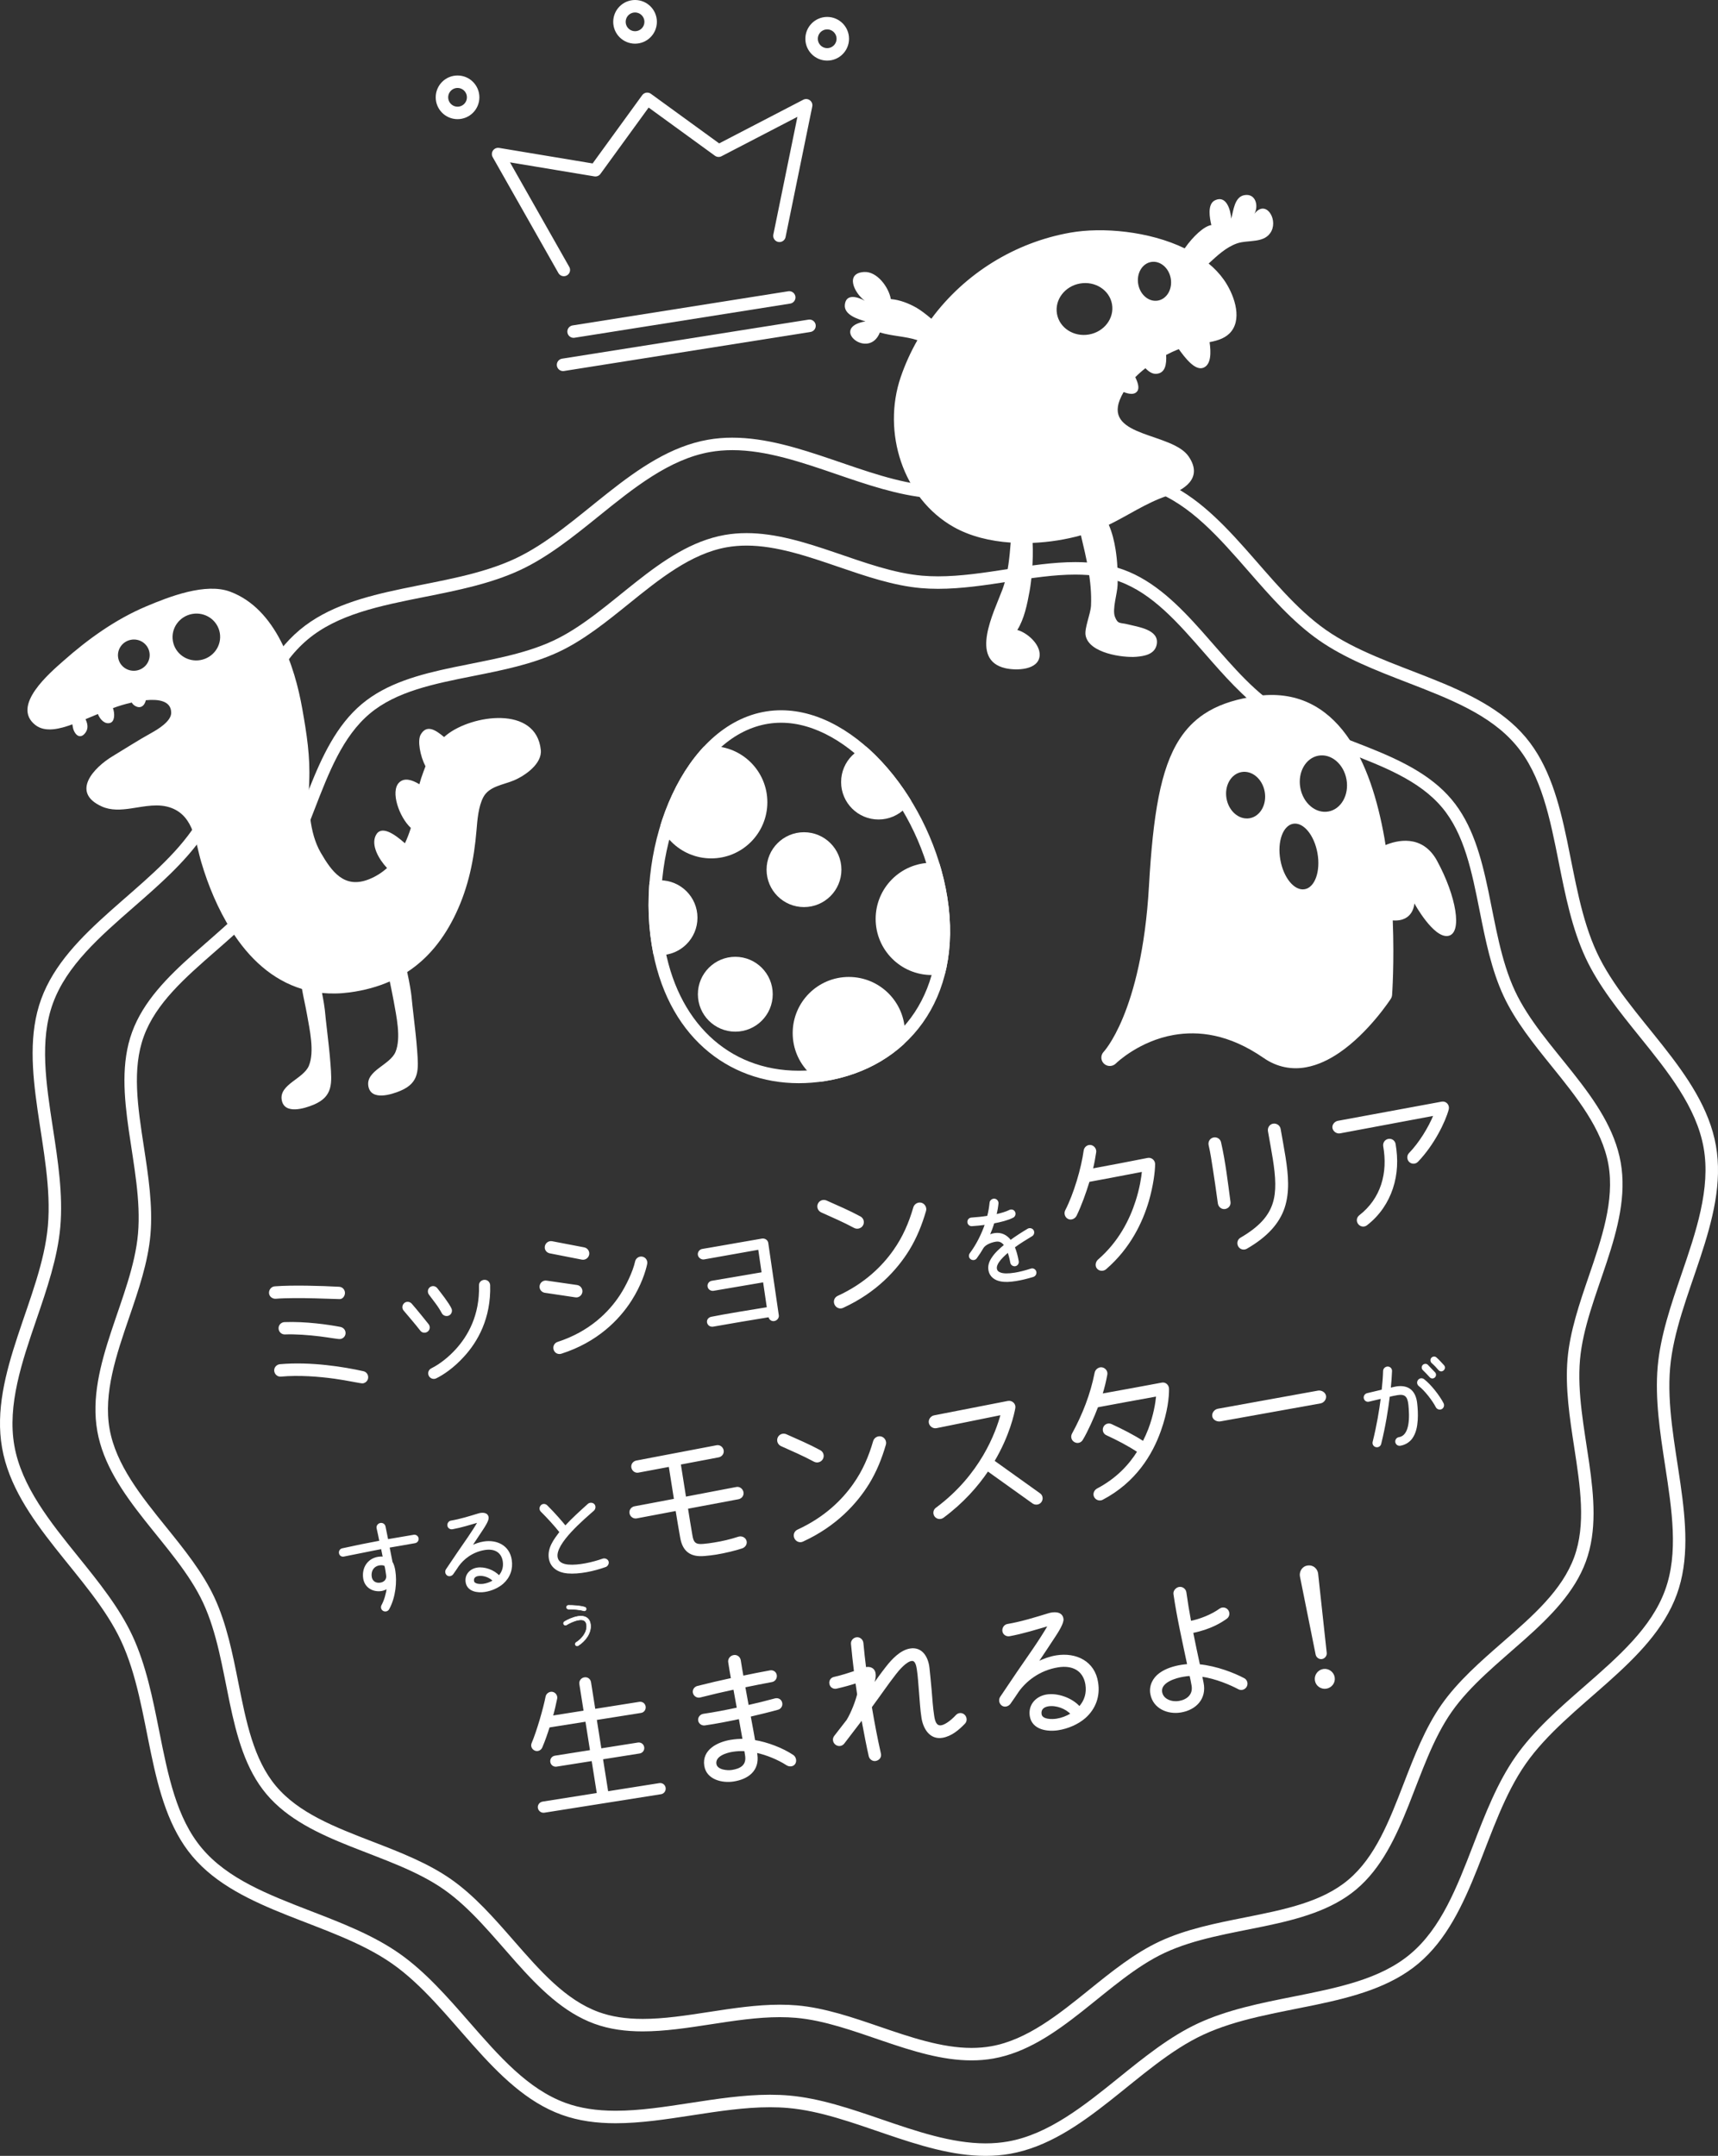 <?xml version="1.0" encoding="UTF-8"?><svg id="b" xmlns="http://www.w3.org/2000/svg" width="275.429" height="345.586" xmlns:xlink="http://www.w3.org/1999/xlink" viewBox="0 0 275.429 345.586"><rect x="0" y="0" width="275.429" height="345.586" fill="#333333" stroke="none"/><defs><style>.e,.f,.g{fill:#fff;}.f{stroke-width:.08px;}.f,.h,.g{stroke:#fff;stroke-linecap:round;stroke-linejoin:round;}.i,.h{fill:none;}.h{stroke-width:2px;}.j{clip-path:url(#d);}.g{stroke-width:.24px;}</style><clipPath id="d"><path class="i" d="M151.876,143.867c2.592,16.365-6.546,27.361-19.637,29.434-13.092,2.074-25.18-5.561-27.772-21.925s5.294-35.262,18.386-37.336,26.431,13.462,29.023,29.827Z"/></clipPath></defs><g id="c"><path class="g" d="M54.44,208.128c-.853-.011-3.129-.112-3.98-.123-2.123-.053-4.652-.065-6.26.068-.481.027-.925-.315-.952-.797s.339-.929.82-.956c2.76-.219,7.447-.086,10.291.071.489.02.845.425.825.915-.03.418-.33.83-.744.823ZM58.158,221.633c-.261.042-2.529-.474-4.516-.743-2.46-.339-5.686-.606-8.607-.338-.479.052-.901-.319-.952-.796-.052-.478.318-.902.796-.953,4.96-.445,10.3.435,13.349,1.118.477.095.772.583.654,1.063-.089.354-.392.597-.724.649ZM54.553,214.525c-.308.049-1.738-.235-3.299-.425-1.735-.211-3.899-.379-5.565-.31-.481.028-.881-.347-.908-.828-.028-.481.346-.881.827-.908,3.43-.131,7.14.424,8.944.77.527.111.795.579.718,1.004-.062.375-.36.641-.717.697Z"/><path class="g" d="M68.494,213.363c-.325.246-.771.194-1.017-.131-.855-1.104-1.774-2.149-2.673-3.222-.267-.298-.219-.767.079-1.033s.767-.218,1.033.079c.859.981,2.192,2.642,2.708,3.29.246.326.195.771-.131,1.018ZM71.901,210.781c-.365.155-.802.006-.979-.355-.277-.515-.6-1.023-.971-1.523l-1.078-1.433c-.246-.325-.198-.794.127-1.041.326-.246.775-.171,1.021.155.276.369.758.949,1.194,1.56.438.611.878,1.246,1.067,1.678.155.364-.018.805-.382.959ZM74.286,217.402c-1.593,1.76-3.239,2.871-4.412,3.445-.384.183-.849.013-1.03-.371-.187-.408-.014-.849.371-1.031,1.441-.714,2.88-1.914,3.936-3.077,1.967-2.158,3.892-5.501,3.761-10.316-.021-.435.317-.755.752-.775.435-.02.778.314.799.748.154,5.273-1.998,9.017-4.176,11.378Z"/><path class="g" d="M92.27,207.847l-4.903-.73c-.473-.071-.809-.504-.737-.977.07-.473.503-.809.976-.738l4.899.707c.474.07.812.528.742,1-.071.473-.504.809-.977.738ZM93.305,201.802l-5.142-1.008c-.477-.094-.789-.531-.693-1.008.094-.477.555-.792,1.03-.699l5.138.985c.478.094.793.555.698,1.031-.095.477-.555.793-1.031.698ZM101.156,208.408c-1.967,3.083-5.46,6.648-11.196,8.48-.463.147-.938-.094-1.085-.557-.146-.462.091-.962.554-1.108,5.155-1.667,8.274-4.834,10.036-7.519.999-1.519,2.114-3.834,2.467-5.445.095-.477.555-.792,1.031-.698.477.095.77.559.675,1.035-.246,1.206-.983,3.46-2.481,5.812Z"/><path class="g" d="M124.738,210.846c.06.379-.247.743-.626.803-.403.064-.736-.199-.804-.626-1.73.274-7.176,1.186-8.994,1.522-.379.06-.752-.148-.84-.547-.083-.376.18-.709.555-.793,1.905-.399,7.307-1.279,9.037-1.553l-.621-4.227-8.068,1.375c-.38.06-.761-.195-.82-.574-.061-.379.199-.737.579-.797l8.093-1.379-.562-3.848-8.816,1.566c-.379.06-.791-.239-.852-.619-.06-.379.22-.763.6-.823l9.578-1.663c.403-.064.808.188.871.591l1.69,11.592Z"/><path class="g" d="M136.981,196.731c-1.701-.921-3.525-1.702-5.279-2.493-.472-.217-.681-.768-.464-1.239s.771-.656,1.243-.439c1.805.808,3.681,1.604,5.409,2.545.451.244.613.802.368,1.253-.244.452-.826.617-1.277.373ZM145.669,200.337c-1.936,3.125-5.201,6.753-10.548,9.204-.452.218-.995.012-1.216-.463-.221-.476-.039-1.015.436-1.236,4.35-2.001,7.166-4.78,8.99-7.377,1.509-2.135,2.486-4.404,3.209-6.899.142-.484.677-.788,1.161-.646.483.142.788.677.646,1.161-.646,2.216-1.463,4.266-2.678,6.256Z"/><path class="g" d="M165.404,198.061c-.991.594-1.98,1.205-2.836,1.842.261.624.479,1.383.637,2.282.051.315-.144.622-.46.672-.301.047-.609-.164-.657-.463-.126-.693-.284-1.284-.457-1.759-.686.579-1.245,1.137-1.573,1.626-.21.309-.419.732-.356,1.127.06.379.321.597.682.718.448.172,1.214.197,2.305.024.728-.115,1.615-.337,2.618-.658.309-.097.61.066.708.374.095.293-.079.629-.372.724-1.05.329-1.974.539-2.778.667-.902.143-1.688.187-2.322.076-.999-.166-1.797-.704-1.962-1.747-.113-.711.129-1.333.522-1.915.522-.796,1.263-1.448,1.993-2.05-.375-.524-.819-.778-1.468-.675-.648.103-1.633.438-2.04,1.037-.331.571-.696,1.131-1.096,1.681-.093.128-.228.198-.37.221s-.31-.016-.438-.109c-.257-.186-.296-.536-.109-.793,1.083-1.452,1.901-3.137,2.457-4.749-.762.104-1.512.174-2.218.221-.321.019-.585-.215-.604-.536-.018-.322.216-.585.536-.604.883-.059,1.744-.147,2.629-.287.215-.796.323-1.542.395-2.218.031-.313.349-.558.662-.526.312.031.555.333.524.646-.056.576-.166,1.209-.321,1.866.923-.21,1.728-.451,2.222-.708.285-.142.624-.05.767.235.142.286.036.643-.248.785-.78.399-1.885.688-3.082.909-.2.68-.464,1.37-.759,2.065.304-.128.613-.227.913-.274,1.06-.168,1.922.263,2.56,1.118.871-.641,1.842-1.264,2.805-1.838.267-.155.637-.068.793.199.155.267.068.638-.199.793Z"/><path class="g" d="M184.077,192.48c-.978,3.338-2.917,7.509-6.808,10.872-.361.325-.969.323-1.297-.062-.325-.361-.226-.96.136-1.286,3.335-2.885,5.104-6.445,6.062-9.44.651-2.023.931-3.793,1.029-4.854-2.568.504-7.666,1.458-8.635,1.635-.56,1.838-1.302,3.9-2.072,5.48-.222.448-.791.684-1.216.46-.448-.221-.612-.803-.388-1.227,1.374-2.672,2.575-6.751,2.97-9.632.071-.473.523-.836.996-.765.474.07.841.547.77,1.021-.142.946-.311,1.872-.535,2.757,2.739-.506,5.948-1.112,8.916-1.704.541-.11,1.07.316,1.062.876-.002,1.216-.301,3.474-.991,5.868Z"/><path class="g" d="M196.39,193.689c-.497.079-.944-.288-1.023-.785-.316-2.307-.574-4.089-.796-5.487-.202-1.28-.39-2.612-.687-3.877-.104-.494.186-.977.68-1.08.493-.102.977.186,1.079.68.713,3.119,1.082,6.366,1.509,9.53.079.498-.264.94-.762,1.019ZM205.846,193.553c-.824,2.463-2.696,4.606-6.015,6.518-.425.237-.979.106-1.221-.342-.237-.424-.106-.979.317-1.216,3.093-1.802,4.543-3.538,5.202-5.514.659-1.975.504-4.333.043-7.249-.215-1.352-.498-2.837-.777-4.445-.078-.498.232-.984.731-1.063.497-.079.988.256,1.066.754.275,1.584.56,3.07.78,4.469.474,2.987.674,5.629-.128,8.089Z"/><path class="g" d="M227.241,186.154c-.334.345-.891.36-1.234.026-.345-.334-.364-.915-.029-1.259,1.607-1.664,3.078-4.036,3.976-6.195l-15.129,2.833c-.47.099-.987-.257-1.086-.727-.1-.471.287-.945.758-1.044l16.646-3.073c.637-.125,1.168.472,1.001,1.105-.536,1.98-2.314,5.64-4.901,8.333ZM223.189,190.49c-.724,2.18-2.051,4.237-4.107,5.827-.389.304-.938.221-1.241-.168-.305-.39-.245-.933.144-1.238,1.775-1.375,2.914-3.086,3.541-4.959.671-2.051.712-4.098.35-6.228-.079-.498.236-.961.734-1.04.498-.079.938.241,1.017.739.406,2.414.336,4.733-.437,7.067Z"/><path class="g" d="M66.526,247.252c-1.104.191-3.199.571-4.195.729l.485,2.451c.257.397.377.945.449,1.404.266,1.676.074,4.153-.983,6.07-.149.283-.523.375-.791.223-.282-.149-.369-.492-.22-.775.44-.799.729-1.85.864-2.827-.296.177-.642.345-.974.397-1.345.213-2.611-.526-2.816-1.92-.242-1.631.648-3.069,2.309-3.332.284-.045.559-.056.84-.02-.094-.488-.205-.989-.296-1.46-1.905.35-4.067.822-6.081,1.206-.313.066-.584-.102-.649-.416-.063-.298.115-.602.413-.665,2.004-.447,4.154-.885,6.061-1.235-.07-.442-.324-1.537-.451-2.133-.066-.313.176-.627.489-.693.314-.065.636.126.702.44.129.611.352,1.71.44,2.167l4.229-.719c.301-.048.594.166.642.466.047.3-.165.593-.466.641ZM61.746,250.943c-.237-.174-.643-.174-.912-.132-1.012.16-1.523,1.02-1.35,2.013.136.756.775,1.109,1.502.994.712-.113,1.166-.622,1.032-1.362-.08-.506-.139-1.081-.272-1.513Z"/><path class="g" d="M80.584,253.794c-.769.672-1.849,1.119-2.845,1.276-1.154.184-2.744-.035-2.967-1.442-.188-1.186.648-2.047,1.739-2.22,1.138-.181,2.662.34,3.491,1.278.635-.7.86-1.53.715-2.447-.267-1.579-1.504-2.128-2.989-1.893-2.04.323-3.486,1.524-4.282,2.64-.128.215-.604.89-.882,1.29-.187.256-.558.364-.814.178s-.33-.548-.162-.817l1.812-2.686c1.132-1.654,2.329-3.302,3.335-5.034-1.379.397-2.799.849-4.217,1.105-.316.05-.622-.144-.672-.46-.051-.316.157-.641.474-.691,1.483-.25,2.95-.71,4.388-1.148.525-.164,1.407-.223,1.509.522.07.443-.582,1.438-.83,1.818-.522.795-1.202,1.826-1.896,2.86.689-.353,1.397-.594,2.062-.699,2.086-.331,4.034.609,4.369,2.825.228,1.439-.228,2.759-1.336,3.745ZM76.669,252.518c-.506.08-.882.366-.791.936.103.647,1.232.615,1.69.542.522-.082,1.073-.283,1.575-.59-.57-.639-1.637-1.021-2.475-.888Z"/><path class="g" d="M97.045,251.089c-1.794.641-4.173,1.18-6.079,1.012-1.381-.122-2.628-.832-2.86-2.302-.247-1.662.792-2.978,1.716-4.21-.931-1.165-1.968-2.298-3.025-3.346-.251-.252-.229-.628.007-.876.223-.229.614-.211.847.028,1.287,1.271,2.424,2.615,2.986,3.303,1.189-1.29,2.468-2.433,3.687-3.533.241-.217.665-.203.882.039.216.241.168.654-.073.871-1.477,1.319-6.231,5.265-5.855,7.539.143.901.956,1.226,1.795,1.304,1.677.156,3.99-.389,5.57-.947.354-.121.773.072.831.436.042.27-.15.592-.427.684Z"/><path class="g" d="M118.383,240.209l-8.212,1.543c.232,1.47.473,2.986.722,4.405.191,1.209.614,1.58,1.906,1.448.6-.046,1.169-.136,1.69-.219,1.304-.206,2.664-.519,3.91-.935.463-.146.982.063,1.152.522.169.459-.118.942-.577,1.112-.898.312-2.769.779-4.215,1.008-.569.09-1.165.16-1.813.215-2.251.21-3.422-.746-3.781-2.853-.244-1.395-.512-2.931-.741-4.378l-6.348,1.2c-.47.099-.933-.217-1.032-.688-.099-.47.221-.909.691-1.009l6.441-1.214-.849-5.357-4.979.935c-.47.099-.909-.221-1.008-.691-.1-.47.22-.909.69-1.008l12.856-2.45c.47-.099.909.22,1.009.691.099.471-.221.91-.691,1.008l-6.181,1.173.852,5.381,8.186-1.563c.47-.099.913.244,1.013.714.099.471-.222.91-.691,1.009Z"/><path class="g" d="M130.543,234.2c-1.701-.921-3.525-1.701-5.279-2.493-.472-.217-.681-.767-.464-1.239.218-.471.771-.657,1.243-.439,1.805.808,3.681,1.604,5.409,2.545.452.244.613.802.368,1.254-.244.452-.826.616-1.277.372ZM139.231,237.806c-1.936,3.125-5.2,6.753-10.547,9.204-.452.217-.995.012-1.217-.463-.221-.476-.039-1.015.437-1.236,4.349-2,7.165-4.78,8.989-7.377,1.509-2.134,2.486-4.404,3.209-6.899.142-.485.677-.789,1.161-.646.484.142.788.677.646,1.162-.646,2.216-1.462,4.265-2.678,6.256Z"/><path class="g" d="M165.622,240.917l-7.263-5.192c-1.693,2.504-3.999,5.129-7.175,7.479-.394.281-.938.221-1.241-.167-.305-.39-.226-.961.167-1.242,7.178-5.316,9.644-12.146,10.441-15.092l-10.431,2.113c-.494.103-.988-.256-1.088-.727-.103-.494.257-.989.728-1.087l11.833-2.312c.612-.122,1.181.396,1.062,1.022-.157.851-.889,4.37-3.345,8.501l7.345,5.252c.408.275.495.821.219,1.229-.275.408-.845.498-1.252.223Z"/><path class="g" d="M185.982,229.381c-1.312,3.683-3.937,8.132-9.231,10.915-.424.237-.983.083-1.225-.365-.237-.424-.031-.967.394-1.204,3.051-1.602,5.113-3.774,6.527-6.041-1.574-1.038-3.295-1.932-5.024-2.727-.444-.197-.622-.704-.425-1.148s.703-.622,1.147-.425c1.757.815,3.526,1.702,5.151,2.756.353-.688.658-1.367.916-2.04.839-2.223,1.154-4.217,1.263-5.376-3.165.574-6.378,1.156-9.54,1.753-.597,1.602-1.674,4.008-2.445,5.272-.248.428-.763.558-1.19.31-.429-.248-.558-.763-.334-1.187,1.678-3.061,2.976-6.376,3.646-9.812.095-.477.595-.848,1.071-.752.478.095.816.551.722,1.028-.194,1.076-.459,2.163-.783,3.186,2.601-.46,7.134-1.299,9.659-1.772.541-.11,1.026.348,1.018.908.006,1.262-.189,3.554-1.316,6.721Z"/><path class="g" d="M211.669,224.851l-16.044,2.881c-.499.079-1.08-.218-1.159-.716-.079-.498.328-.999.825-1.078l16.041-2.905c.498-.079,1.06.245,1.139.743.078.498-.305.996-.802,1.075Z"/><path class="g" d="M227.166,227.677c-.068.999-.262,2.034-.86,2.858-.426.586-1.108.986-1.835,1.101-.316.05-.609-.163-.659-.479-.05-.316.162-.609.479-.659,1.025-.179,1.411-1.115,1.59-2.035.212-1.119.115-2.448.031-3.278-.049-.414-.131-.935-.378-1.269-.354-.495-.968-.479-1.505-.394-.443.07-.896.174-1.334.276-.253,2.082-.67,4.773-1.383,7.641-.079.32-.406.502-.712.421-.319-.079-.499-.391-.42-.711.655-2.616,1.059-5.079,1.312-7.062-.498.127-1.532.355-2.03.483-.311.082-.615-.097-.697-.409-.081-.311.11-.632.422-.714.562-.138,1.891-.445,2.437-.581.111-1.038.206-2.075.235-3.117.014-.326.312-.584.64-.57.325.013.563.283.55.609-.019.7-.119,2.013-.204,2.804.329-.068.67-.17,1.002-.223.79-.125,1.658-.068,2.296.479.64.563.87,1.402.95,2.216.071.653.143,1.614.074,2.614ZM231.078,225.777c-.285.143-.645.021-.787-.265-.521-1.035-1.823-2.709-2.743-3.406-.26-.202-.317-.565-.114-.824.201-.259.552-.298.811-.096,1.07.82,2.471,2.607,3.082,3.806.143.286.037.643-.248.785ZM229.953,220.721c-.184.174-.475.173-.652-.026-.354-.398-.741-.79-1.125-1.167-.175-.183-.172-.475.011-.65s.472-.188.647-.006c.232.24.929.955,1.146,1.197.175.183.157.478-.026.652ZM231.362,219.59c-.199.177-.478.157-.654-.042-.34-.4-.71-.795-1.104-1.137-.188-.165-.207-.486-.042-.674.181-.19.468-.22.658-.04.358.316.885.881,1.201,1.236.177.199.141.48-.059.657Z"/><path class="g" d="M105.961,287.495l-18.704,2.962c-.427.068-.839-.231-.906-.658s.235-.814.662-.883l8.796-1.393-.85-5.357-5.736.908c-.428.067-.812-.212-.879-.639s.211-.811.639-.879l5.736-.908-.758-4.788-5.95.942c-.324,1.022-.704,2.152-1.183,3.272-.178.418-.656.615-1.05.435-.417-.177-.61-.633-.433-1.05.832-1.954,1.88-5.619,2.242-7.476.078-.425.538-.741.964-.662.426.078.737.515.659.94-.148.752-.467,2.115-.687,2.878l5.169-.818-.694-4.385c-.067-.428.228-.863.701-.938.499-.078.866.252.935.68l.694,4.385,7.183-1.138c.427-.067.812.212.879.639s-.208.835-.635.902l-7.207,1.142.758,4.788,5.975-.945c.428-.068.812.211.879.638.068.427-.211.812-.639.879l-5.975.946.85,5.357,8.32-1.317c.428-.067.812.212.879.638.068.427-.208.836-.635.903Z"/><path class="g" d="M126.146,282.864c-1.382-.899-3.277-1.668-4.912-2.017l.068.427c.351,2.521-1.412,3.82-3.688,4.181-1.802.285-4.247-.275-4.585-2.409-.398-2.513,2.108-3.712,4.172-4.038.663-.105,1.334-.163,1.97-.142l-.615-3.427c-1.834.388-3.695.756-5.549,1.024-.45.071-.886-.224-.958-.674-.07-.451.276-.87.727-.942,1.829-.265,3.667-.629,5.478-1.013l-.567-3.117c-1.763.375-3.684.826-5.459,1.276-.467.123-.958-.212-1.033-.687-.067-.427.212-.811.632-.926,1.822-.459,3.696-.901,5.483-1.281-.163-.874-.306-1.774-.444-2.652-.079-.497.288-.944.785-1.022.498-.079.917.267.992.741.136.854.274,1.73.434,2.58,1.458-.304,2.94-.611,4.406-.868.45-.071.859.205.931.655s-.201.882-.647.978c-1.463.279-2.948.563-4.407.868l.56,3.07c1.455-.328,2.905-.68,4.35-1.078.49-.126.946.142,1.028.663.064.403-.188.808-.584.919-.929.269-3.104.809-4.487,1.124.28,1.463.518,2.81.726,3.968,2.045.332,4.449,1.239,6.16,2.378.408.275.533.912.254,1.297-.279.384-.836.398-1.217.144ZM119.445,280.597c-.663-.041-1.338-.007-2.002.098-1.02.162-2.922.73-2.708,2.082.165,1.043,1.842,1.19,2.624,1.066,1.375-.218,2.425-.797,2.229-2.346l-.143-.9Z"/><path class="g" d="M154.62,276.216c-.959,1.003-2.115,1.987-3.534,2.236-1.964.336-2.972-1.424-3.234-3.084-.222-1.398-.28-2.847-.407-4.261-.108-1.149-.158-2.381-.339-3.519-.082-.521-.244-1.541-.959-1.452-.885.092-2.115,1.525-2.618,2.188-1.392,1.8-2.015,2.773-3.874,5.304.418,2.485.891,5.011,1.451,7.474.13.514-.189.953-.707,1.06-.447.096-.91-.221-1.005-.667-.29-1.218-.824-3.977-1.184-5.937l-2.959,3.871c-.303.389-.853.451-1.24.147-.389-.303-.475-.848-.172-1.236l1.998-2.576c.771-1.265,1.466-3.173,1.698-4.157-.098-.616-.175-1.261-.276-1.9-.878.285-2.017.61-3.167.866-.471.099-.902-.173-1.002-.644-.099-.47.173-.902.644-1.001,1.197-.263,2.444-.679,3.299-.96-.182-1.453-.348-2.958-.484-4.443-.052-.478.318-.9.796-.952.479-.052.901.319.953.797.115,1.343.277,2.678.441,4.013.257-.064.474-.075.726-.019.961.237.886,1.295.689,2.055-.077.279-.174.587-.312.948.774-1.095,1.35-1.915,2.279-3.107.909-1.164,2.234-2.613,3.771-2.881,1.893-.324,2.807,1.305,2.995,2.952.14,1.192.236,2.416.354,3.613.118,1.366.194,2.764.412,4.139.112.711.322,1.724,1.227,1.604.549-.062,1.501-.65,2.456-1.677.33-.368.887-.384,1.231-.049.345.334.388.91.053,1.255Z"/><path class="g" d="M173.926,275.321c-1.152,1.009-2.771,1.678-4.265,1.915-1.73.273-4.115-.054-4.45-2.163-.281-1.778.972-3.07,2.607-3.329,1.707-.271,3.994.51,5.237,1.917.951-1.05,1.289-2.294,1.071-3.67-.399-2.366-2.255-3.19-4.483-2.837-3.059.484-5.228,2.285-6.42,3.957-.192.321-.908,1.334-1.322,1.935-.279.385-.838.545-1.222.267-.385-.279-.494-.821-.242-1.226l2.715-4.026c1.697-2.48,3.493-4.952,5.002-7.549-2.068.596-4.197,1.272-6.323,1.658-.474.075-.934-.217-1.009-.69-.075-.475.237-.961.712-1.036,2.224-.377,4.423-1.065,6.579-1.723.787-.246,2.11-.334,2.263.783.105.664-.873,2.155-1.245,2.725-.783,1.193-1.802,2.74-2.845,4.29,1.034-.527,2.095-.89,3.091-1.048,3.13-.495,6.05.913,6.552,4.235.342,2.157-.342,4.138-2.003,5.615ZM168.058,273.407c-.758.12-1.322.55-1.188,1.403.154.972,1.848.923,2.535.813.782-.124,1.61-.425,2.363-.885-.856-.957-2.454-1.531-3.711-1.332Z"/><path class="g" d="M198.597,270.685c-1.301-.693-3.648-1.707-5.985-2.041l.224,1.106c.521,2.519-1.151,4.241-3.518,4.641-2.082.354-4.371-.596-4.779-2.864-.23-1.301.383-2.491,1.407-3.236.98-.714,2.23-1.106,3.534-1.312.332-.053.668-.082.979-.107-.79-3.763-1.655-7.538-2.209-11.339-.075-.474.336-.952.81-1.027.475-.075.941.265,1.016.738.225,1.568.477,3.157.771,4.714,1.533-.292,3.453-1.057,4.739-1.99.393-.28.941-.197,1.222.195.281.393.197.941-.195,1.222-.829.593-2.527,1.688-5.448,2.272.36,1.814.748,3.648,1.099,5.245,2.814.284,5.564,1.379,7.155,2.221.425.225.582.758.357,1.183s-.755.605-1.179.381ZM190.821,268.539c-.362.009-.742.068-1.098.125-1.186.188-3.815.92-3.525,2.6.227,1.275,1.73,1.719,2.841,1.519,1.324-.234,2.333-1.074,2.127-2.524-.086-.545-.283-1.485-.345-1.719Z"/><path class="g" d="M212.583,264.971c.04.406-.263.795-.666.858-.402.063-.787-.216-.875-.614l-2.519-12.529c-.121-.613.229-1.471,1.105-1.609.925-.146,1.495.541,1.573,1.185l1.381,12.71ZM212.62,270.578c-.806.127-1.571-.407-1.698-1.213-.128-.807.431-1.576,1.236-1.703.807-.128,1.575.431,1.703,1.237.128.806-.436,1.551-1.241,1.679Z"/><path class="f" d="M92.676,263.803c-.139.089-.327.032-.417-.105-.092-.154-.025-.328.121-.419.922-.577,1.817-1.669,1.663-2.819-.104-.776-.657-.874-1.335-.755-.685.121-1.477.513-1.907.783-.139.09-.329.025-.418-.113-.09-.138-.035-.334.104-.424.492-.298,1.307-.693,2.117-.837.63-.11,1.362-.061,1.777.499.161.224.241.494.282.771.183,1.404-.853,2.716-1.987,3.42ZM93.574,258.212c-.621-.207-1.76-.266-2.433-.261-.171-.002-.324-.138-.322-.309s.141-.309.312-.307c.795-.002,1.918.06,2.625.292.163.053.267.222.214.385-.053.164-.231.252-.396.199Z"/><path class="e" d="M119.677,87.458c4.789,0,9.846,1.733,14.736,3.408,4.341,1.487,8.829,3.026,13.245,3.409.87.076,1.792.114,2.74.114,3.762,0,7.63-.594,11.37-1.169,3.721-.572,7.236-1.112,10.626-1.112,2.716,0,5.024.36,7.053,1.101,5.32,1.942,9.377,6.588,13.671,11.506,3.073,3.519,6.251,7.158,9.984,9.772,3.733,2.614,8.239,4.355,12.598,6.039,6.091,2.353,11.843,4.576,15.488,8.911,3.574,4.251,4.77,10.258,6.037,16.618.921,4.626,1.874,9.409,3.834,13.619,1.871,4.018,4.851,7.71,7.733,11.28,3.96,4.905,8.055,9.977,9.069,15.73,1.014,5.753-1.099,11.92-3.142,17.883-1.487,4.341-3.025,8.829-3.409,13.245-.402,4.627.339,9.448,1.055,14.109.985,6.41,1.915,12.464.011,17.681-1.942,5.32-6.588,9.377-11.506,13.671-3.519,3.073-7.158,6.251-9.772,9.984-2.614,3.733-4.355,8.239-6.039,12.598-2.353,6.09-4.576,11.843-8.912,15.488-4.251,3.574-10.258,4.77-16.618,6.037-4.626.921-9.409,1.874-13.619,3.834-4.018,1.871-7.71,4.851-11.28,7.733-4.905,3.96-9.977,8.055-15.73,9.069-1.002.177-2.061.266-3.147.266-4.789,0-9.846-1.733-14.736-3.408-4.341-1.487-8.829-3.025-13.245-3.409-.87-.076-1.792-.114-2.74-.114-3.762,0-7.63.594-11.37,1.169-3.721.572-7.236,1.112-10.625,1.112-2.718,0-5.025-.36-7.055-1.101-5.32-1.942-9.377-6.588-13.671-11.506-3.073-3.519-6.251-7.158-9.984-9.772-3.733-2.614-8.239-4.355-12.598-6.039-6.09-2.353-11.843-4.576-15.488-8.911-3.574-4.251-4.77-10.258-6.037-16.618-.921-4.626-1.874-9.409-3.834-13.619-1.871-4.018-4.851-7.71-7.733-11.28-3.96-4.905-8.055-9.977-9.069-15.73-1.014-5.753,1.099-11.92,3.142-17.883,1.487-4.341,3.025-8.829,3.409-13.245.402-4.627-.339-9.448-1.055-14.109-.985-6.41-1.915-12.464-.011-17.681,1.942-5.32,6.588-9.377,11.506-13.671,3.519-3.073,7.158-6.251,9.772-9.984,2.614-3.733,4.355-8.239,6.039-12.597,2.353-6.09,4.576-11.843,8.912-15.488,4.251-3.574,10.258-4.77,16.618-6.037,4.626-.921,9.409-1.874,13.619-3.834,4.018-1.871,7.71-4.851,11.28-7.733,4.905-3.96,9.977-8.055,15.73-9.069,1.002-.177,2.061-.266,3.147-.266M119.677,85.458c-1.167,0-2.333.092-3.495.297-10.581,1.866-18.209,12.63-27.507,16.959-9.621,4.479-22.742,3.48-30.68,10.153-8.053,6.769-9.308,19.908-15.302,28.469-5.994,8.561-17.912,14.234-21.519,24.116-3.556,9.742,1.871,21.73.952,32.303-.888,10.218-8.394,21.068-6.528,31.648,1.866,10.581,12.63,18.209,16.959,27.507,4.479,9.621,3.48,22.742,10.153,30.68,6.769,8.053,19.908,9.308,28.469,15.302,8.561,5.994,14.234,17.912,24.116,21.519,2.458.897,5.056,1.222,7.741,1.222,7.105,0,14.8-2.281,21.995-2.281.863,0,1.72.033,2.567.106,9.096.79,18.692,6.825,28.154,6.825,1.167,0,2.333-.092,3.495-.297,10.581-1.866,18.209-12.63,27.507-16.959,9.621-4.479,22.741-3.48,30.68-10.153,8.053-6.769,9.308-19.908,15.302-28.469,5.994-8.561,17.912-14.234,21.519-24.116,3.556-9.742-1.871-21.73-.952-32.303.888-10.218,8.394-21.068,6.528-31.649-1.866-10.581-12.63-18.209-16.959-27.507-4.479-9.621-3.48-22.742-10.153-30.68-6.769-8.053-19.908-9.308-28.469-15.302-8.561-5.994-14.234-17.911-24.116-21.519-2.458-.897-5.056-1.222-7.741-1.222-7.105,0-14.8,2.281-21.995,2.281-.863,0-1.72-.033-2.567-.106-9.096-.79-18.692-6.825-28.154-6.825h0Z"/><path class="e" d="M117.422,72.157c5.429,0,11.138,1.956,16.659,3.848,4.869,1.668,9.904,3.394,14.841,3.823.972.084,2.002.127,3.061.127,4.213,0,8.555-.667,12.754-1.312,4.196-.645,8.159-1.254,11.992-1.254,3.086,0,5.709.41,8.021,1.254,6.046,2.207,10.63,7.456,15.483,13.014,3.447,3.948,7.012,8.03,11.187,10.954,4.175,2.923,9.23,4.877,14.119,6.766,6.883,2.66,13.384,5.171,17.525,10.098,4.062,4.831,5.414,11.62,6.845,18.807,1.034,5.189,2.102,10.555,4.295,15.265,2.092,4.493,5.435,8.634,8.668,12.639,4.475,5.543,9.102,11.274,10.254,17.81,1.152,6.536-1.235,13.504-3.545,20.243-1.668,4.869-3.394,9.904-3.823,14.841-.45,5.176.381,10.584,1.185,15.814,1.113,7.243,2.164,14.085,0,20.014-2.207,6.046-7.457,10.63-13.015,15.483-3.948,3.447-8.03,7.012-10.953,11.187-2.923,4.175-4.877,9.23-6.766,14.119-2.659,6.883-5.171,13.383-10.098,17.525-4.831,4.062-11.62,5.414-18.807,6.845-5.189,1.034-10.555,2.102-15.265,4.295-4.493,2.092-8.634,5.435-12.639,8.668-5.543,4.475-11.274,9.102-17.81,10.254-1.142.201-2.348.303-3.584.303-5.43,0-11.138-1.956-16.659-3.848-4.869-1.668-9.904-3.394-14.841-3.823-.972-.084-2.001-.127-3.061-.127-4.213,0-8.555.667-12.754,1.312-4.196.645-8.159,1.254-11.991,1.254-3.087,0-5.711-.41-8.023-1.254-6.046-2.207-10.63-7.457-15.483-13.014-3.447-3.948-7.012-8.03-11.187-10.954-4.175-2.923-9.23-4.877-14.119-6.766-6.883-2.659-13.384-5.171-17.525-10.098-4.062-4.831-5.414-11.62-6.845-18.807-1.034-5.189-2.102-10.555-4.295-15.265-2.092-4.493-5.435-8.634-8.668-12.639-4.475-5.543-9.102-11.274-10.254-17.81-1.152-6.536,1.235-13.504,3.545-20.243,1.668-4.869,3.394-9.904,3.823-14.841.45-5.176-.381-10.584-1.185-15.814-1.113-7.243-2.164-14.085,0-20.014,2.207-6.046,7.456-10.63,13.014-15.483,3.948-3.447,8.03-7.012,10.953-11.187,2.923-4.175,4.877-9.23,6.766-14.119,2.66-6.883,5.171-13.384,10.098-17.525,4.831-4.062,11.62-5.414,18.807-6.845,5.189-1.034,10.555-2.102,15.265-4.295,4.493-2.091,8.634-5.435,12.639-8.668,5.543-4.475,11.274-9.102,17.81-10.254,1.142-.201,2.348-.303,3.584-.303M117.422,70.157c-1.313,0-2.624.103-3.931.334-11.903,2.099-20.485,14.209-30.946,19.079-10.824,5.039-25.584,3.915-34.515,11.422-9.059,7.616-10.471,22.397-17.215,32.028-6.744,9.631-20.15,16.013-24.208,27.131-4.001,10.96,2.104,24.446,1.071,36.341-.998,11.496-9.443,23.701-7.344,35.605,2.099,11.903,14.209,20.485,19.079,30.946,5.039,10.824,3.915,25.584,11.422,34.515,7.616,9.059,22.397,10.471,32.028,17.215,9.631,6.744,16.013,20.151,27.131,24.209,2.765,1.009,5.688,1.375,8.709,1.375,7.994,0,16.65-2.566,24.744-2.566.971,0,1.935.037,2.888.12,10.233.889,21.029,7.678,31.673,7.678,1.313,0,2.624-.103,3.931-.334,11.903-2.099,20.485-14.209,30.946-19.079,10.824-5.039,25.584-3.915,34.515-11.422,9.059-7.616,10.471-22.397,17.215-32.028,6.744-9.631,20.151-16.013,24.208-27.131,4-10.96-2.104-24.446-1.071-36.34.999-11.496,9.443-23.701,7.344-35.605-2.099-11.903-14.209-20.485-19.079-30.946-5.039-10.824-3.915-25.584-11.422-34.515-7.616-9.059-22.397-10.471-32.028-17.215-9.631-6.744-16.013-20.15-27.131-24.208-2.765-1.009-5.689-1.375-8.709-1.375-7.994,0-16.65,2.566-24.744,2.566-.971,0-1.935-.037-2.888-.12-10.233-.889-21.029-7.678-31.673-7.678h0Z"/><path class="e" d="M71.601,117.806c-.142.114-.278.228-.407.344-1.363-1.149-2.785-2.065-3.747-.398-.546.944-.107,3.406.766,5.087-.113.29-.225.589-.337.897-.257.696-.471,1.333-.643,1.981-1.236-.756-2.459-1.088-3.274-.246-1.382,1.427.026,5.492,1.907,7.248-.26.844-.574,1.67-.949,2.459-1.688-1.499-3.826-2.974-4.675-1.26-.778,1.571.447,3.765,1.807,5.229-.827.742-1.782,1.357-2.887,1.798-3.966,1.578-5.965-1.21-7.74-4.259-1.869-3.211-2.012-7.758-1.851-11.41.175-4.018-.397-7.617-1.104-11.624-1.221-6.924-4.231-16.06-11.563-18.803-3.942-1.475-9.751.785-13.459,2.351-4.924,2.078-9.319,5.235-13.288,8.749-2.117,1.875-8.407,7.172-4.505,10.261,1.603,1.269,4.013.616,5.945-.097.057.396.138.767.234.987.48,1.092,1.286,1.235,1.928.264.427-.652.281-1.378-.047-2.08.67-.275,1.328-.553,1.983-.825.352.914,1.144,1.692,1.977,1.42.704-.23.767-1.393.44-2.37.936-.341,1.893-.64,2.904-.864.035-.007.072-.017.107-.025.086.16.199.3.35.413,1.013.745,1.714.096,1.908-.786,1.916-.185,4.066.03,4.064,2.022-.001,1.362-2.128,2.642-3.214,3.242-2.118,1.17-4.136,2.482-6.21,3.732-2.921,1.761-6.75,5.746-1.721,8.027,1.48.673,3.079.562,4.708.323,2.189-.319,4.436-.87,6.532-.054,3.561,1.389,3.789,5.493,4.718,8.639,1.125,3.811,2.685,7.533,4.799,10.913,2.883,4.609,6.663,8.022,11.354,9.442.243,1.385.571,2.753.815,4.138.428,2.43,1.218,5.909.294,8.165-.858,2.098-4.76,2.984-4.359,5.461.392,2.428,3.677,1.396,5.136.782,3.134-1.32,2.908-3.465,2.687-6.505-.137-1.874-.364-3.749-.579-5.624-.117-1.018-.233-2.038-.329-3.059-.035-.363-.194-1.425-.45-2.717,1.41.14,2.887.116,4.437-.093,2.364-.316,4.498-.904,6.424-1.754.207,1.04.441,2.08.626,3.127.428,2.43,1.22,5.909.296,8.164-.861,2.1-4.761,2.986-4.36,5.462.392,2.428,3.676,1.394,5.135.781,3.134-1.32,2.909-3.465,2.689-6.505-.139-1.874-.363-3.749-.579-5.624-.119-1.019-.233-2.038-.33-3.059-.043-.465-.292-2.079-.686-3.854,3.336-2.175,5.911-5.34,7.849-9.463,1.984-4.222,2.878-8.619,3.262-13.226.139-1.669.298-3.839,1.099-5.348.931-1.752,3.205-1.968,4.898-2.684,1.83-.772,4.535-2.689,4.315-4.866-.729-7.215-11.08-5.651-15.1-2.426ZM21.89,107.486c-1.385.244-2.702-.664-2.942-2.025s.687-2.663,2.072-2.907,2.699.662,2.939,2.024-.685,2.665-2.07,2.909ZM32.129,105.811c-2.075.366-4.05-.993-4.41-3.036s1.031-3.993,3.106-4.359,4.052.99,4.412,3.033c.36,2.043-1.033,3.995-3.108,4.361Z"/><path class="e" d="M230.398,138.001c-2.4-4.402-6.561-3.252-8.266-2.541-.06-.371-.114-.742-.179-1.114-1.081-6.092-2.895-12.105-6.115-16.528-1.612-2.207-3.6-4.02-6.032-5.15-2.432-1.132-5.283-1.548-8.48-1.071-.315.046-.623.096-.928.15-2.888.509-5.338,1.356-7.387,2.729-1.535,1.027-2.825,2.348-3.876,3.963-1.578,2.427-2.633,5.488-3.392,9.351-.757,3.867-1.218,8.552-1.544,14.275-.584,10.256-2.463,16.951-4.158,21.049-.847,2.049-1.65,3.448-2.225,4.321-.287.436-.518.74-.67.929l-.165.196-.03.033-.006.007h0c-.514.536-.502,1.381.03,1.896.535.518,1.394.509,1.922-.019h0c.125-.136,3.77-3.616,9.276-4.573,3.919-.677,8.782-.196,14.395,3.677,2.184,1.53,4.595,1.911,6.789,1.51,1.95-.347,3.748-1.24,5.363-2.339,2.42-1.655,4.453-3.797,5.908-5.534,1.453-1.735,2.318-3.067,2.339-3.1.125-.193.197-.407.214-.635,0-.037.372-5.106.104-11.937,3.381.245,3.464-2.734,3.464-2.734,0,0,3.069,5.628,5.418,5.214s1.295-6.398-1.774-12.026ZM200.348,131.162c-1.691.298-3.354-1.117-3.715-3.161s.718-3.942,2.409-4.24,3.356,1.115,3.716,3.16-.718,3.943-2.411,4.242ZM209.165,142.544c-1.645.29-3.391-1.825-3.902-4.722s.407-5.481,2.052-5.771,3.392,1.824,3.903,4.721-.408,5.482-2.052,5.772ZM212.957,130.086c-2.047.361-4.059-1.35-4.495-3.823-.436-2.473.869-4.768,2.917-5.129s4.055,1.35,4.492,3.823-.869,4.769-2.913,5.13Z"/><path class="e" d="M141.064,53.29c1.96.606,4.062.6,6.014,1.243-1.062,1.86-1.962,3.832-2.673,5.909-3.013,8.812.325,19.436,8.501,24.046,2.638,1.486,5.828,2.262,9.128,2.49-.09,1.156-.194,2.337-.362,3.502-.202,1.402-.498,2.779-.976,4.054-1.378,3.681-5.293,11.235.461,12.576,1.807.421,5.341.314,5.517-2.005.141-1.872-2.078-3.733-3.58-4.114,1.121-1.798,1.584-4.124,1.967-6.215.309-1.682.626-4.907.488-7.75,2.691-.112,5.35-.544,7.745-1.212.877,3.695,1.781,7.395,1.618,11.225-.06,1.405-1.088,3.638-.867,4.823.535,2.851,5.971,3.601,8.13,3.423,1.296-.107,2.998-.393,3.278-2.019.405-2.349-2.989-2.761-4.661-3.187-1.234-.315-1.574.027-2.046-1.205-.467-1.217.396-3.771.43-5.129.048-1.884-.03-3.802-.329-5.666-.207-1.297-.536-2.692-1.087-3.952,3.101-1.507,5.973-3.49,9.249-4.606,2.699-.921,5.954-2.788,3.575-6.321-2.59-3.85-13.394-3.093-11.075-9.067.172-.44.385-.869.631-1.288.834.321,1.704.498,2.178-.121.387-.504.113-1.393-.311-2.258.503-.509,1.051-.991,1.628-1.441.529.555,1.111.95,1.767.897,1.422-.114,1.638-1.518,1.554-3.027.683-.357,1.361-.669,2.021-.933.994,1.373,2.621,3.543,3.974,2.978,1.243-.518,1.205-2.485.97-4.096,1.384-.259,2.682-.681,3.507-1.753,1.767-2.292.306-6.092-1.227-8.259-.675-.957-1.5-1.817-2.431-2.588,1.394-1.276,2.767-2.596,4.549-3.225,1.781-.628,4.513.08,5.536-2.016.981-2.01-.972-5.04-2.749-2.733.729-1.313.173-3.351-1.66-2.978-1.549.316-1.702,2.516-2.059,3.768-.082-1.312-.739-3.845-2.602-2.951-1.275.612-.842,2.881-.58,3.972-1.155.156-2.926,1.793-4.277,3.731-5.723-2.767-13.175-3.428-18.325-2.52-8.885,1.564-16.925,6.546-22.289,13.804-.909-.777-1.785-1.414-2.324-1.728-1.248-.727-2.747-1.31-4.172-1.424-.322-1.881-2.2-4.477-4.299-4.343-3.082.195-1.576,3.358.122,4.609-1.153-.636-3.019-1.192-3.198.653-.16,1.627,2.158,2.319,3.311,2.654-5.926.993.533,6.301,2.31,1.773ZM182.479,45.551c-.301-1.708.622-3.3,2.062-3.554s2.852.927,3.153,2.634c.302,1.711-.622,3.3-2.062,3.554s-2.852-.924-3.153-2.634ZM169.454,50.314c-.398-2.259,1.254-4.437,3.69-4.867,2.436-.429,4.734,1.052,5.132,3.311s-1.255,4.433-3.691,4.862-4.734-1.052-5.131-3.307Z"/><path class="e" d="M125.235,115.854h0c10.749.002,22.276,13.238,24.666,28.327,2.246,14.178-4.978,25.088-17.975,27.146-1.293.205-2.592.309-3.859.309-11.329,0-19.615-7.883-21.624-20.572-1.212-7.655-.065-15.99,3.148-22.868,3.263-6.985,8.084-11.31,13.575-12.18.679-.107,1.375-.162,2.069-.162M125.235,113.854c-.793,0-1.588.061-2.381.187-13.092,2.074-20.978,20.971-18.386,37.336,2.314,14.608,12.193,22.259,23.6,22.259,1.372,0,2.766-.111,4.172-.333,13.092-2.074,22.229-13.07,19.637-29.434-2.435-15.373-14.353-30.014-26.642-30.014h0Z"/><g class="j"><circle class="e" cx="114.022" cy="128.601" r="9"/><circle class="e" cx="140.846" cy="125.365" r="6"/><circle class="e" cx="149.383" cy="147.3" r="9"/><circle class="e" cx="128.896" cy="139.407" r="6"/><circle class="e" cx="136.083" cy="165.606" r="9"/><circle class="e" cx="105.817" cy="147.113" r="6"/><circle class="e" cx="117.884" cy="159.376" r="6"/></g><circle class="h" cx="101.811" cy="3.5" r="2.5"/><polyline class="h" points="90.393 43.276 79.857 24.696 95.454 27.288 103.767 15.846 115.208 24.159 129.241 16.874 124.962 37.801"/><line class="h" x1="91.957" y1="53.153" x2="126.527" y2="47.678"/><line class="h" x1="90.27" y1="58.483" x2="129.778" y2="52.225"/><circle class="h" cx="73.354" cy="15.601" r="2.5"/><circle class="h" cx="132.615" cy="6.215" r="2.5"/></g></svg>